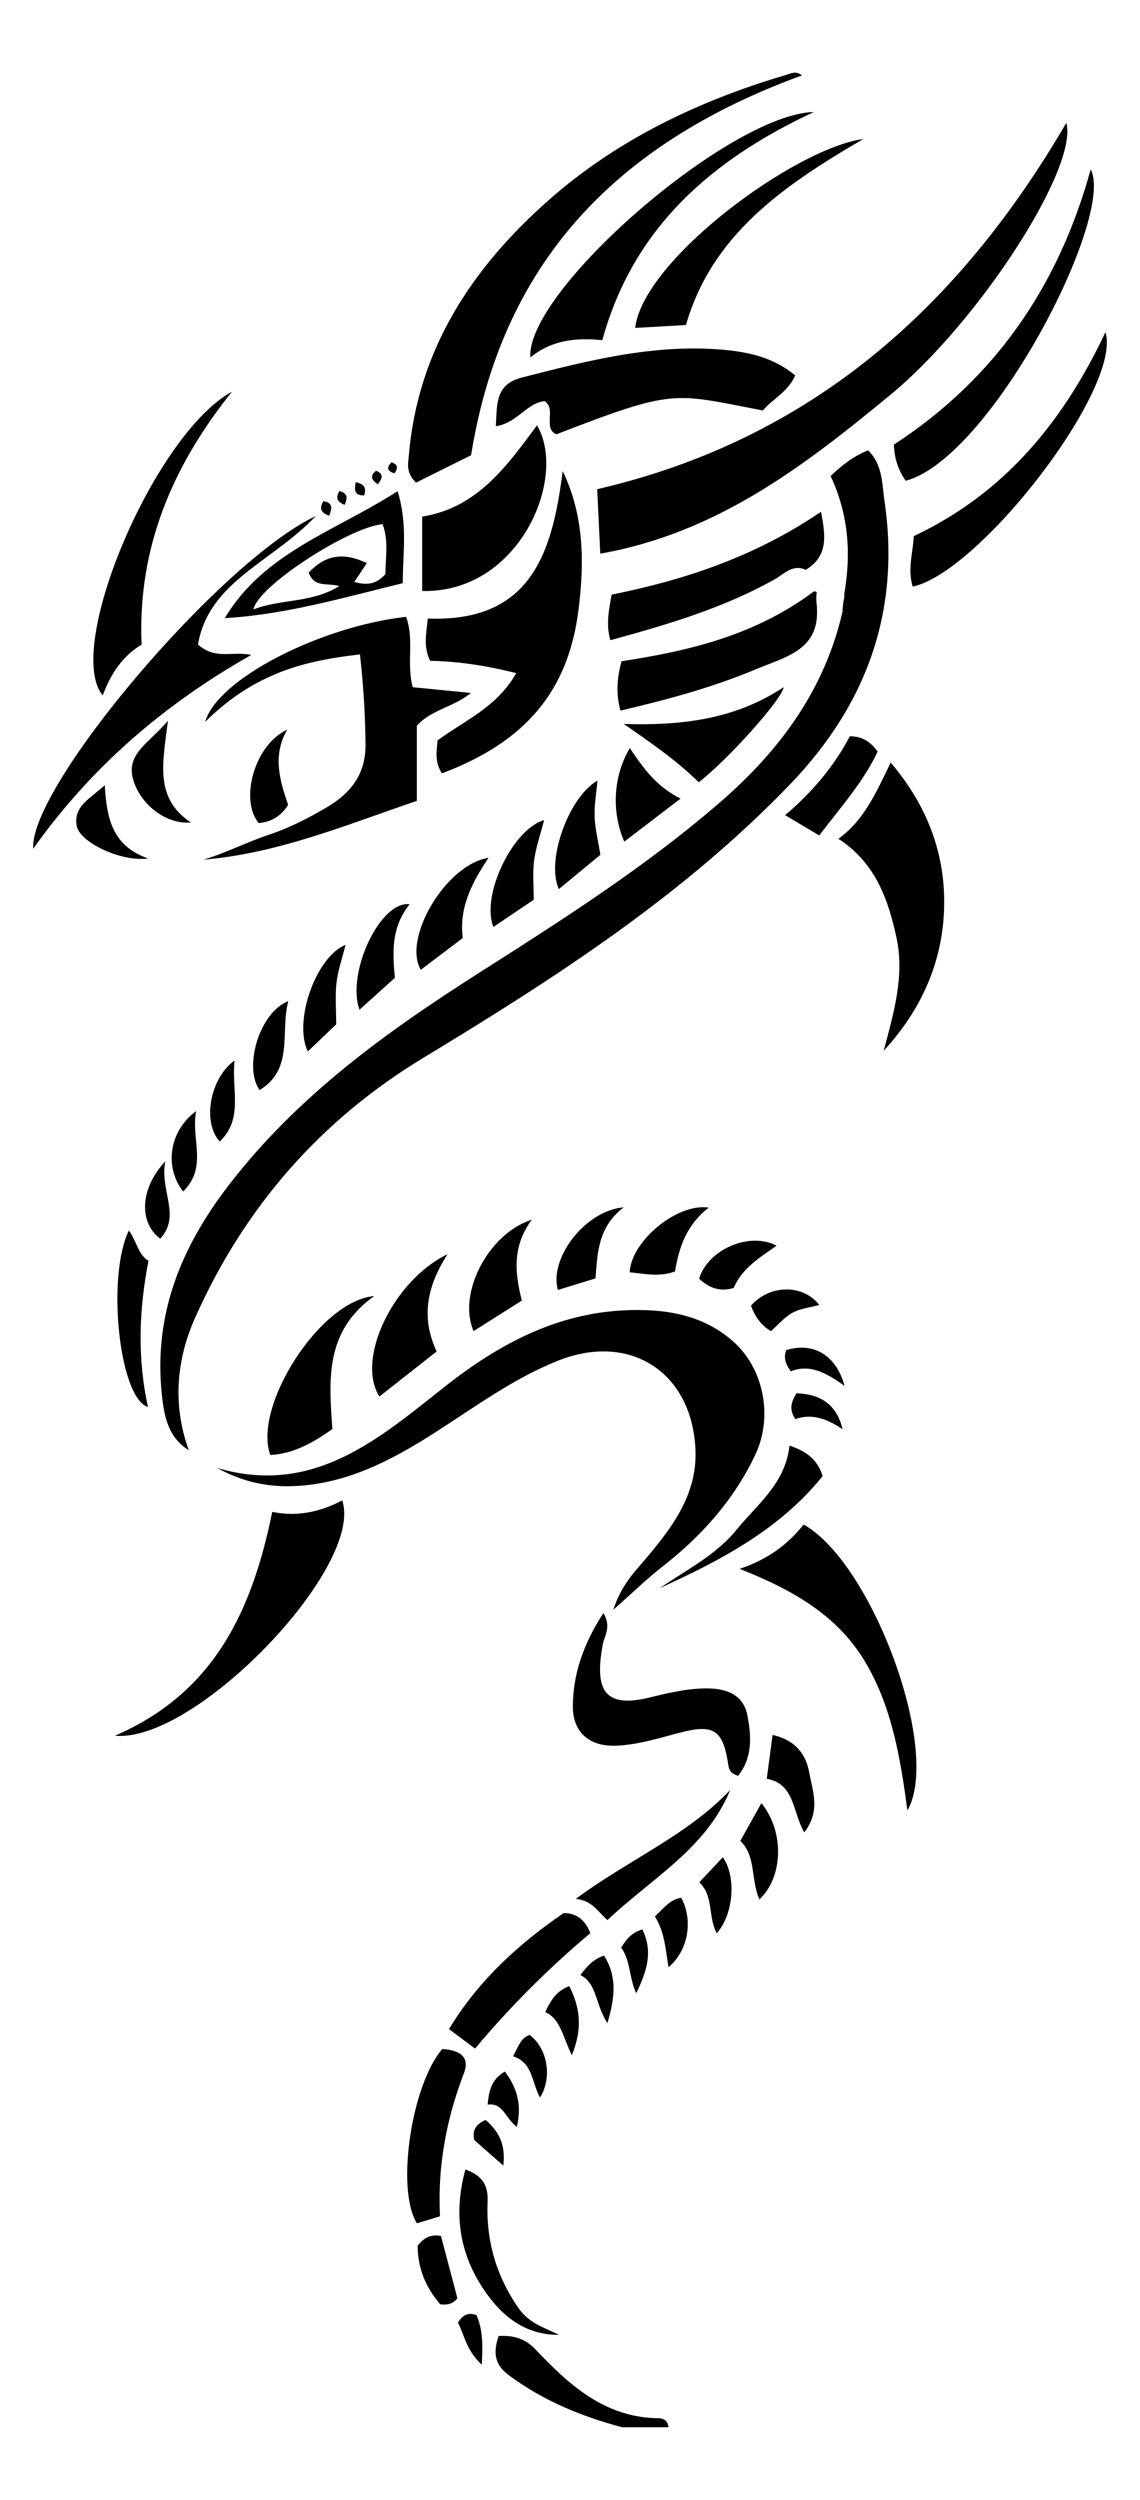 <?xml version="1.0" encoding="UTF-8"?>
<!DOCTYPE svg  PUBLIC '-//W3C//DTD SVG 1.1//EN'  'http://www.w3.org/Graphics/SVG/1.1/DTD/svg11.dtd'>
<svg enable-background="new 0 0 775.02 1698.766" version="1.1" viewBox="0 0 775.02 1698.8" xml:space="preserve" xmlns="http://www.w3.org/2000/svg">

	<path d="m422.88 1649.4c-27.682-7.406-53.752-18.085-77.01-35.378-10.084-7.497-10.516-15.796-6.879-26.638 10.408-0.516 18.073 1.758 25.131 9.207 22.838 24.103 47.107 46.241 83.325 46.676 4.184 0.05 6.488 2.018 7.018 6.133h-31.586z"/>
	<path d="m555.5 413.22c-0.495-3.478-0.747-7.305-0.266-10.936-0.619-0.22-1.219-0.395-1.799-0.479-39.756 29.759-84.331 40.414-130.9 47.542-2.736 10.318-4.139 20.79-0.764 33.542 31.801-7.449 62.383-15.636 91.928-28.019 20.31-8.512 43.46-13.119 41.69-41.62 0.037-0.012 0.069-0.019 0.106-0.031z"/>
	<path d="m601.31 340.41c-1.696-11.517-1.16-24.64-11.128-34.376-10.481 4.14-18.311 10.623-25.502 17.435 12.617 26.941 13.922 53.766 9.213 80.531 0.149 0.908 0.136 1.857-0.087 2.799-0.18 0.761-0.347 1.526-0.467 2.3-0.023 0.148-0.035 0.216-0.05 0.307-0.009 0.088-0.013 0.145-0.028 0.28-0.121 1.155-0.22 2.313-0.317 3.47-0.045 0.539-0.154 1.058-0.294 1.562 0.091 0.057 0.182 0.111 0.275 0.179-11.843 52.951-42.247 94.447-82.175 129.2-50.964 44.361-107.97 80.635-164.77 116.8-63.446 40.4-123.55 83.624-170.24 144.18-33.205 43.071-51.646 88.99-45.594 143.62 1.591 14.363 4.36 28.168 18.17 36.742-11.138-30.871-8.32-61.58 4.246-89.791 33.282-74.721 84.78-134.17 155.3-176.85 89.191-53.987 176.75-110.3 249.64-186.21 51.788-53.932 74.791-117.6 63.809-192.19z"/>
	<path d="m147.66 997.54c65.57 19.317 110.05-20.028 154.93-55.396 36.398-28.683 75.443-49.604 122.29-51.747 26.534-1.214 52.916 2.672 73.767 21.334 20.883 18.691 26.904 51.351 14.832 76.84-14.514 30.642-36.521 55.247-63.166 76.033-10.374 8.093-19.84 17.351-33.37 29.303 5.712-17.566 15.143-26.39 23.395-36.258 17.811-21.296 34.053-43.343 32.418-73.603-2.808-51.959-44.76-78.711-93.247-59.461-30.453 12.091-56.522 31.464-83.768 48.873-30.622 19.566-62.213 36.093-99.735 36.487-17.092 0.179-33.159-4.007-48.344-12.406z"/>
	<path d="m408.09 376.23c-0.717-15.08-1.431-30.103-2.082-43.813 145.08-33.592 245.59-123.13 318.93-248.93 8.321 30.439-59.544 135.34-119.62 184.82-58.431 48.133-117.55 93.848-197.23 107.92z"/>
	<path d="m282.86 327.95c-7.101-6.681-5.383-13.067-4.871-18.972 6.204-71.594 42.924-126.97 94.983-172.94 46.713-41.249 102.03-67.57 161.57-85.184 3.131-0.926 6.504-2.956 10.66 0.381-121.26 44.311-203.17 122.53-224.94 258.11-10.176 5.061-23.711 11.794-37.404 18.605z"/>
	<path d="m300.47 525.52c-4.973-7.434-3.716-14.696-2.979-22.426 18.35-13.522 40.47-22.538 53.451-45.702-20.551-5.104-39.17-7.96-58.496-8.354-4.804-9.566-2.597-18.729-1.605-28.711 70.44 2.633 84.662-44.878 91.706-100.27 14.688 30.677 14.782 62.477 10.715 94.576-6.961 54.951-35.829 89.398-92.793 110.89z"/>
	<path d="m244.71 444.69c-20.405 2.372-39.232 5.79-57.021 13.213-17.254 7.2-32.829 17.408-48.214 32.63 8.408-29.402 78.818-64.922 136.57-71.375 5.779 15.174 0.155 31.811 4.544 47.823 12.659 1.254 24.912 2.468 39.586 3.921-12.48 9.974-27.181 11.375-36.784 22.297v51.016c-47.574 16.137-94.04 35.688-145.09 39.962 15.285-4.534 29.409-11.925 44.305-16.867 13.931-4.622 26.681-11.201 39.078-18.436 16.206-9.459 27.065-22.253 26.82-43.242-0.235-20.09-1.399-39.905-3.788-60.942z"/>
	<path d="m540.61 255.11c-5.011 11.433-15.584 16.049-21.956 23.837-61.552-11.809-59.363-15.13-140.37 16.169-5.171-2.189-4.522-6.731-4.503-11.12 0.017-3.816 1.023-7.964-3.444-11.439-12.251 1.21-18.63 14.903-33.266 17.069 0.976-14.415-0.769-28.319 17.579-33.034 44.588-11.456 89.203-22.883 135.87-19.017 17.902 1.483 35.309 5.217 50.086 17.534z"/>
	<path d="m600.77 714.05c6.719-25.384 14.321-50.841 8.726-76.733-5.532-25.6-14.007-50.76-39.525-67.339 17.512-12.614 25.528-31.181 35.585-51.792 23.197 27.407 35.123 57.163 36.254 89.564 1.408 40.345-13.252 76.143-41.04 106.3z"/>
	<path d="m78.094 1179.5c67.924-29.252 93.49-85.744 106.97-152.12 16.997 3.505 32.789 0.015 47.584-7.818 15.187 45.046-99.503 164.94-154.55 159.94z"/>
	<path d="m214.75 350.61c-29.498 31.339-72.803 44.377-80.162 87.389 12.202 10.609 22.83 4.261 36.232 7.045-59.948 33.983-108.9 76.408-148.25 131.69-2.7-42.058 126.87-195.22 192.18-226.13z"/>
	<path d="m502.81 1066.1c19.687-6.57 32.983-16.898 43.53-30.123 46.347 25.862 93.846 153.4 70.567 194.32-4.675-34.646-10.213-69.084-27.938-99.662-18.762-32.366-49.154-49.939-86.158-64.537z"/>
	<path d="m287.01 401.61v-50.562c37.323-5.896 57.388-34.065 78.084-62.041 21.081 35.95-12.299 114.23-78.084 112.6z"/>
	<path d="m409.48 231.18c-17.698-1.862-34.385-0.187-48.94 11.757-3.073-45.28 135.39-165.39 192.77-166.83-68.815 32.117-122.69 78.036-143.83 155.07z"/>
	<path d="m410.24 1096.1c5.564 9.606 0.708 15.223-0.424 21.302-5.608 30.117 0.318 43.698 31.222 36.25 13.681-3.297 27.303-6.686 41.449-6.273 12.379 0.361 22.983 4.831 25.597 18.18 2.804 14.323 3.603 28.897-6.335 41.185-6.264-1.982-6.323-5.659-6.881-9.102-3.576-22.067-9.943-26.141-32.23-20.348-14.4 3.743-28.568 8.337-43.655 8.96-18.25 0.753-29.7-9.033-29.543-26.966 0.196-22.333 7.392-42.508 20.8-63.188z"/>
	<path d="m615.72 326.72c-5.441-7.893-7.749-15.984-8.011-24.584 68.898-44.918 111.99-107.88 133.79-187.03 16.807 31.938-67.83 196.13-125.78 211.61z"/>
	<path d="m547.81 387.25c0.036-5e-4 0.067-0.01 0.103-0.01 0.024 0 0.044 0.007 0.069 0.007l-0.071-0.083c15.275-9.425 13.374-23.006 10.248-39.4-44.212 30.088-91.72 46.13-142.34 56.312-1.875 10.166-3.962 20.509-0.862 30.98 39.442-10.81 77.113-21.958 111.79-41.435 6.163-3.462 12.247-10.577 21.068-6.37z"/>
	<path d="m751.53 225.72c11.613 37.591-85.169 162.94-130.99 172.92-3.746-11.672 0.161-22.978 0.678-34.31 61.261-28.903 101.39-77.257 130.32-138.61z"/>
	<path d="m96.271 438.04c-12.808 7.644-21 19.741-26.439 34.532-26.552-32.129 35.239-177.72 87.846-206.39-40.12 50.109-64.289 105.8-61.407 171.86z"/>
	<path d="m270.31 333.77c7.069 23.008 3.434 42.705 3.524 62.517-40.744 9.917-79.48 21.315-121 23.765 26.674-44.706 75.015-59.001 117.48-86.282zm-20.911 48.878c-3.553 5.323-5.84 8.749-8.52 12.763 8.485 2.543 15.161 1.641 21.158-5.348-0.019-11.057 2.369-22.679-1.963-33.875-22.845 2.082-85.028 42.242-87.763 57.945 18.82-7.318 39.458-4.145 58.347-15.865-8.353-2.469-16.836 1.441-20.788-9.158 10.711-11.454 22.822-14.437 39.528-6.462z"/>
	<path d="m586.99 94.429c-55.703 32.387-103.19 65.792-120.63 126.44-12.207 0.693-23.299 1.323-34.557 1.962 5.552-46.41 108.53-122.03 155.19-128.4z"/>
	<path d="m225.96 971.1c-13.497 9.552-26.556 16.781-42.179 17.639-12.099-32.468 33.516-104.94 70.636-108.02-33.634 23.916-30.826 56.781-28.457 90.383z"/>
	<path d="m322.95 1392.1c-6.154-4.612-11.245-8.428-17.702-13.266 19.23-31.696 45.391-56.514 77.88-78.787 6.397-0.137 13.933 2.445 18.205 13.593-28.218 23.742-54.296 49.697-78.383 78.461z"/>
	<path d="m300.66 1392.4c10.184 0.603 19.408 4.224 14.731 16.444-11.903 31.099-17.97 62.939-16.279 97.192-5.677 1.728-10.852 3.304-15.687 4.776-14.383-23.077-3.741-93.981 17.236-118.41z"/>
	<path d="m424.03 491.95c42.442 1.371 77.245-4.177 108.73-24.974-0.892 7.997-37.829 49.229-57.712 64.597-13.897-13.636-30.103-25.287-51.015-39.623z"/>
	<path d="m304.27 852.25c-15.243 23.756-17.478 44.502-7.426 66.138-13.384 10.525-26.106 20.531-38.906 30.597-16.206-25.48 9.48-78.908 46.332-96.735z"/>
	<path d="m412.96 1304.8c-6.925-6.21-10.475-13.295-21.517-14.437 36.109-26.76 75.652-43.033 104.98-74.014-16.5 40.186-53.656 60.086-83.46 88.451z"/>
	<path d="m536.72 982.37c12.566 4.092 19.225 10.208 22.574 20.672-29.167 36.209-69.157 57.236-110.77 76.163 18.058-12.408 38.116-22.356 52.172-39.648 14.103-17.35 33.237-31.373 36.021-57.188z"/>
	<path d="m316.41 1474.2c11.781 4.329 15.518 11.076 15.073 21.655-1.117 26.528 5.704 50.608 21.174 72.785 7.23 10.365 17.571 13.03 27.386 17.985-21.018 0.117-36.381-10.587-48.193-26.605-18.902-25.635-24.213-53.895-15.44-85.819z"/>
	<path d="m321.99 904.5c-11.177-25.132 9.813-66.267 39.559-75.663-13.489 18.277-11.511 36.323-6.775 54.956-10.948 6.915-21.43 13.536-32.784 20.707z"/>
	<path d="m577.76 500.32c9.165 0.135 14.048 4.021 18.912 10.371-9.771 20.803-25.157 37.849-39.726 57.027-7.703-4.576-14.569-8.654-23.216-13.791 18.788-15.855 33.541-33.674 44.03-53.607z"/>
	<path d="m87.631 836.14c5.417 7.604 6.122 16.177 13.309 20.657-6.463 33.171-7.66 66.015-0.343 99.305-19.488-5.865-28.345-88.375-12.966-119.96z"/>
	<path d="m332.17 582.88c-11.753 17.374-20.156 34.425-17.573 54.538-9.823 7.437-19.106 14.466-28.536 21.606-12.509-21.573 17.127-71.545 46.109-76.144z"/>
	<path d="m424.4 571.94c-9.017-20.822-7.251-45.179 3.774-63.572 9.01 13.328 17.933 26.062 34.481 34.317-13.601 10.401-25.37 19.401-38.255 29.255z"/>
	<path d="m369.91 557.26c-2.603 10.202-5.664 18.806-6.81 27.658-1.107 8.544-0.24 17.344-0.24 26.473-9.448 6.376-18.337 12.375-27.385 18.481-8.692-20.668 12.666-66.226 34.435-72.611z"/>
	<path d="m406.2 530.41c-0.752 8.523-2.251 16.58-1.949 24.57 0.309 8.187 2.379 16.307 3.907 25.891-8.808 7.269-18.355 15.148-28.224 23.293-8.934-19.474 6.816-62.663 26.266-73.753z"/>
	<path d="m278.5 614.45c-12.545 15.72-11.717 32.388-10.036 50.022-7.806 7.035-15.663 14.116-24.045 21.671-9.059-24.529 13.781-74.144 34.081-71.692z"/>
	<path d="m481.89 820.61c-14.989 11.472-20.286 26.754-22.97 43.384-10.856 3.967-20.804 1.507-30.783 0.598 0.619-20.704 31.855-47.246 53.753-43.982z"/>
	<path d="m546.76 1245.2c-8.228-14.538-6.454-33.015-25.491-36.458 1.407-10.589 2.632-19.803 3.958-29.783 15.408 3.438 22.704 12.986 24.935 25.617 2.195 12.423 8.014 25.808-3.402 40.624z"/>
	<path d="m228.55 696.11c-6.026 5.743-12.461 11.877-19.3 18.394-9.904-20.6 5.498-64.286 25.665-72.44-2.305 9.301-5.154 17.394-6.138 25.709-1.018 8.602-0.227 17.418-0.227 28.337z"/>
	<path d="m424.03 820.4c-17.837 13.695-17.745 31.456-19.222 48.335-9.22 2.832-17.367 5.335-25.51 7.837-6.223-20.918 18.082-53.857 44.733-56.172z"/>
	<path d="m195.28 495.83c-10.339 17.775-4.903 34.929 0.609 51.126-5.314 8.267-11.95 11.599-19.992 12.343-13.174-15.616-2.89-53.375 19.383-63.469z"/>
	<path d="m114.18 489.77c-3.52 28.785-9.377 52.401 15.539 69.116-15.913 1.549-33.643-11.258-39.005-28.468-5.643-18.11 10.458-25.166 23.466-40.648z"/>
	<path d="m517.61 1225.3c15.685 19.136 14.996 50.126-1.3 65.364-6.044-13.287-2.131-29.326-13.011-39.689 4.794-8.601 9.166-16.444 14.311-25.676z"/>
	<path d="m195.99 680.27c-5.598 21.899 3.919 46.135-19.517 60.474-10.979-15.502-0.262-52.597 19.517-60.474z"/>
	<path d="m475.27 868.93c6.186-20.099 34.454-32.113 52.704-22.428-11.606 8.132-23.605 15.422-29.159 28.713-9.858 2.955-17.124-0.363-23.544-6.284z"/>
	<path d="m71.213 533.55c1.29 23.165 5.536 41.485 29.543 49.838-18.867 2.473-46.937-11.304-48.672-22.364-2.077-13.24 8.729-17.865 19.129-27.474z"/>
	<path d="m310.98 1561.8c-3.487 4.168-7.165 4.561-11.672 4.079-10.119-11.72-15.357-25.03-15.384-39.789 4.184-5.258 8.336-7.935 15.846-6.712 3.588 13.577 7.321 27.705 11.21 42.422z"/>
	<path d="m524.09 904.57c-7.255-4.453-11.038-10.445-13.52-17.307 12.591-14.468 35.403-14.773 46.379-0.495-6.232 1.705-12.805 2.37-18.154 5.282-5.473 2.98-9.747 8.162-14.705 12.52z"/>
	<path d="m124.46 809.67c-12.865-16.684-9.562-41.078 8.9-54.664-3.719 19.277 8.144 37.982-8.9 54.664z"/>
	<path d="m159.46 720.65c-2.148 20.171 6.19 39.492-10.053 55.048-11.818-12.489-7.099-42.664 10.053-55.048z"/>
	<path d="m445.21 1302.3c6.34-5.904 10.454-11.704 17.939-12.668 8.185 15.128 4.885 35.898-8.693 47.183-1.951-12.216-2.62-23.92-9.246-34.515z"/>
	<path d="m487.28 1313.7c-6.194-11.585-1.905-24.992-11.859-34.621 5.563-5.928 10.661-11.359 15.979-17.025 9.285 13.084 7.42 38.749-4.12 51.646z"/>
	<path d="m112.4 789.08c-3.965 20.52 10.944 36.754-3.466 52.665-14.337-10.684-14.254-33.59 3.466-52.665z"/>
	<path d="m388.76 1396.6c-6.501-13.232-7.594-24.45-18.078-29.358 3.835-8.109 7.486-14.247 16.375-17.602 7.078 14.297 9.363 28.04 1.703 46.96z"/>
	<path d="m412.92 1374.8c-8.653-13.817-6.99-26.876-18.315-32.695 4.653-6.101 8.519-10.615 16.063-13.224 8.409 13.551 7.947 27.093 2.252 45.919z"/>
	<path d="m348.82 1397.3c3.621-6.716 5.192-12.424 11.241-14.492 11.906 8.906 15.742 28.614 7.086 42.513-5.746-10.034-4.71-23.598-18.326-28.02z"/>
	<path d="m537.61 931.87c-4.348-5.955-4.684-10.074-3.106-14.421 18.034-5.575 33.902 3.009 39.65 24.302-12.334-8.775-23.536-15.086-36.544-9.88z"/>
	<path d="m422.32 1323.5c3.595-5.939 7.136-10.145 14.365-12.419 7.721 15.556 2.583 29.366-4.138 43.41-4.936-10.468-3.803-22.138-10.227-30.991z"/>
	<path d="m541.5 946.78c16.322 0.615 27.222 7.438 31.327 24.426-10.236-6.885-20.683-10.949-32.142-6.878-4.055-6.149-3.319-10.943 0.816-17.548z"/>
	<path d="m343.2 1407.7c8.553 11.298 11.626 22.738 8.171 37.619-7.954-5.876-9.19-16.582-19.857-15.147 0.911-10.025 2.837-17.23 11.686-22.472z"/>
	<path d="m342.17 1471.6c-7.929-6.973-13.597-11.957-19.69-17.314-1.427-5.716 0.138-10.389 7.654-13.694 8.839 7.608 13.745 16.47 12.036 31.008z"/>
	<path d="m327.53 1606.9c-10.927-10.13-11.85-20.622-16.227-28.6 3.579-5.581 7.171-7.022 12.599-5.084 4.193 9.396 4.436 19.431 3.628 33.683z"/>
	<path d="m223.78 350.48c-6.153-2.277-6.649-5.3-3.942-9.904 6.262 0.96 6.157 4.397 3.942 9.904z"/>
	<path d="m234.31 343.06c-5.451-2.109-6.101-4.85-3.618-9.383 6.034 1.622 5.517 4.763 3.618 9.383z"/>
	<path d="m256.86 329.11c-4.642-3.229-5.392-5.819-1.182-9.224 4.972 1.957 4.7 4.762 1.182 9.224z"/>
	<path d="m241.79 327.62c6.601 1.534 7.113 4.448 5.831 9.017-6.897 0.092-6.694-3.464-5.831-9.017z"/>
	<path d="m266.14 314.11c4.672 1.622 4.435 4.074 2.032 7.575-4.984-1.588-5.527-3.839-2.032-7.575z"/>

</svg>
